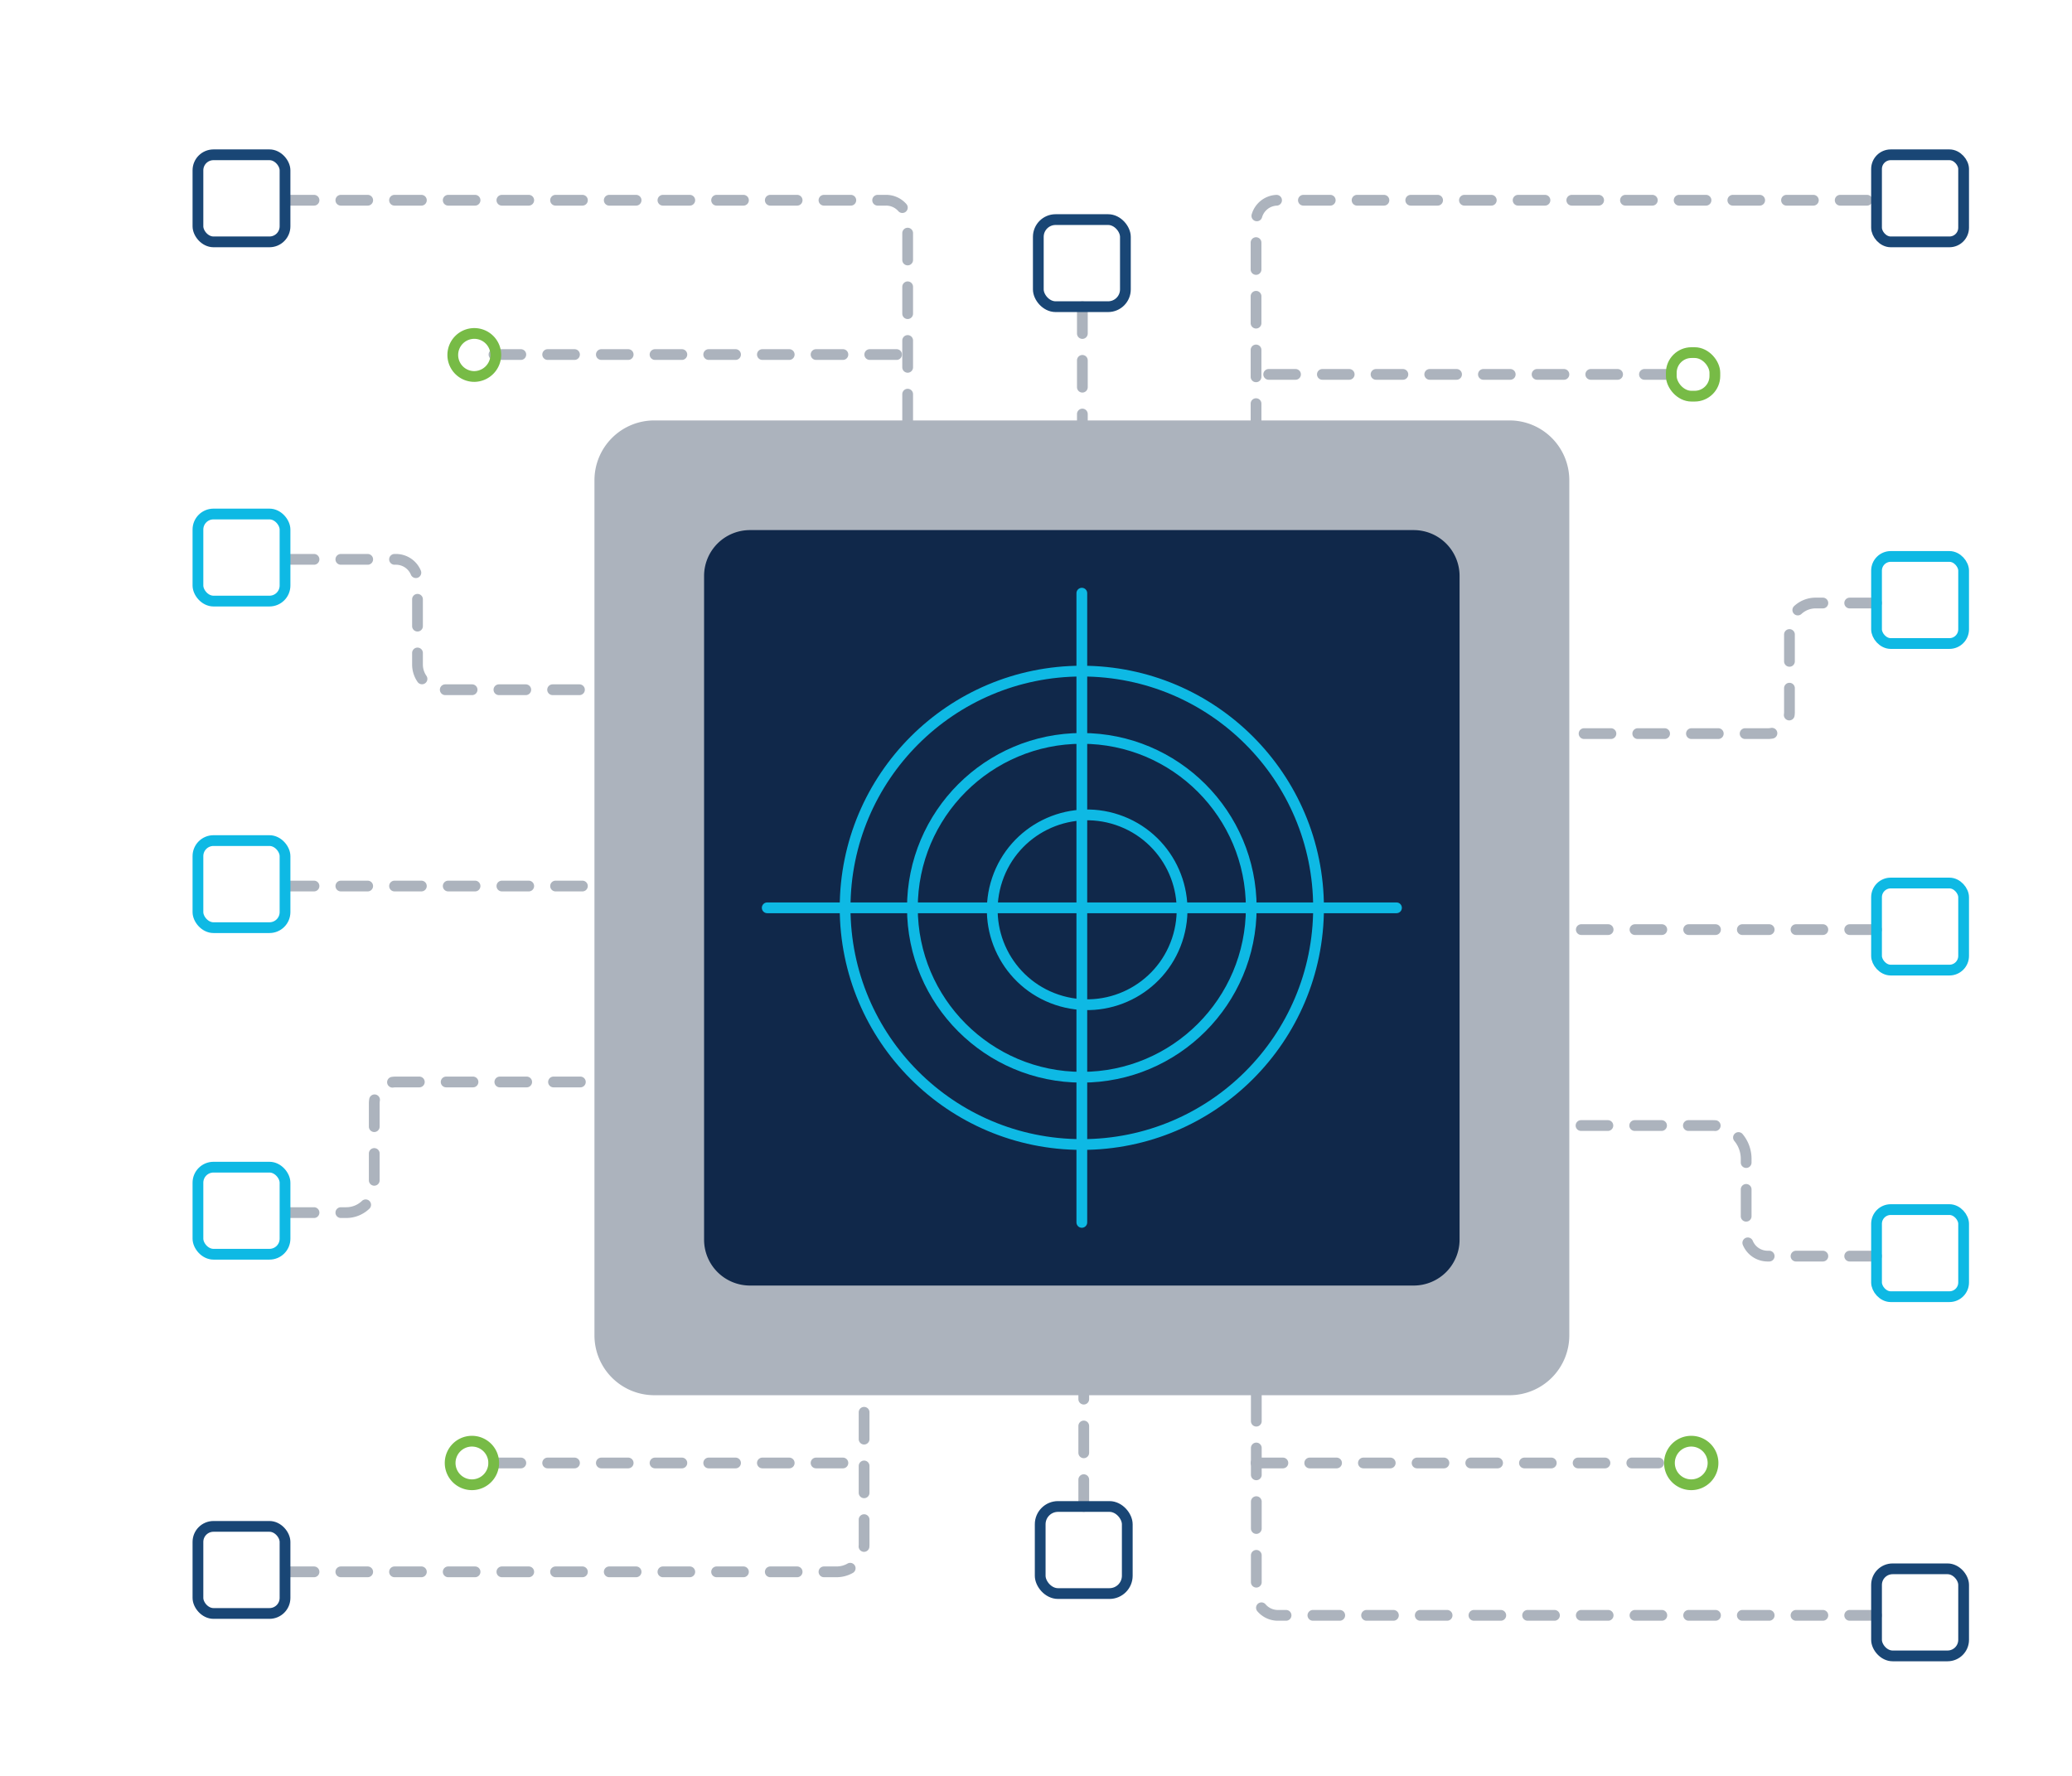 <svg xmlns="http://www.w3.org/2000/svg" width="385.22" height="330.19" viewBox="0 0 385.22 330.19">
  <defs>
    <style>
      .cls-1, .cls-2, .cls-3, .cls-4, .cls-7 {
        fill: none;
        stroke-width: 2px;
      }

      .cls-1 {
        stroke: #acb3bd;
        stroke-dasharray: 4.99;
      }

      .cls-1, .cls-2, .cls-3, .cls-4 {
        stroke-linecap: round;
        stroke-linejoin: round;
      }

      .cls-2 {
        stroke: #194675;
      }

      .cls-3 {
        stroke: #77bb46;
      }

      .cls-4, .cls-7 {
        stroke: #0eb9e4;
      }

      .cls-5 {
        fill: #acb3bd;
      }

      .cls-6 {
        fill: #10284a;
      }

      .cls-7 {
        stroke-miterlimit: 10;
      }
    </style>
  </defs>
  <g id="Layer_1-11" data-name="Layer 1">
    <g>
      <g>
        <g>
          <path class="cls-1" d="M348.88,300.34H237.57a4,4,0,0,1-4-4V237.6"/>
          <line class="cls-1" x1="201.49" y1="280.1" x2="201.49" y2="237.6"/>
          <path class="cls-1" d="M53.39,292.25H155.54a5.11,5.11,0,0,0,5.11-5.12V237.6"/>
          <line class="cls-1" x1="233.52" y1="272.01" x2="310.43" y2="272.01"/>
          <line class="cls-1" x1="91.84" y1="272.01" x2="160.65" y2="272.01"/>
          <path class="cls-1" d="M348.88,233.55H328.64a4,4,0,0,1-4-4.05V215.44a6.18,6.18,0,0,0-6.18-6.17H270"/>
          <path class="cls-1" d="M53.39,225.46h11a5.2,5.2,0,0,0,5.19-5.19V205.22a4,4,0,0,1,4-4.05h58.7"/>
          <line class="cls-1" x1="348.88" y1="172.84" x2="269.95" y2="172.84"/>
          <line class="cls-1" x1="53.39" y1="164.74" x2="132.32" y2="164.74"/>
          <path class="cls-1" d="M348.88,112.12H337.56a4.86,4.86,0,0,0-4.87,4.86v15.37a4,4,0,0,1-4.05,4.05H270"/>
          <path class="cls-1" d="M53.39,104H73.62a4,4,0,0,1,4,4v15.55a4.69,4.69,0,0,0,4.69,4.69h50"/>
          <path class="cls-1" d="M233.52,100V41.28a4,4,0,0,1,4-4.05H348.88"/>
          <line class="cls-1" x1="201.23" y1="57.02" x2="201.23" y2="99.52"/>
          <path class="cls-1" d="M53.39,37.23H164.7a4,4,0,0,1,4.05,4.05V100"/>
          <line class="cls-1" x1="310.72" y1="69.61" x2="233.8" y2="69.61"/>
          <line class="cls-1" x1="91.84" y1="65.92" x2="168.75" y2="65.92"/>
        </g>
        <g>
          <rect class="cls-2" x="348.88" y="291.69" width="16.19" height="16.19" rx="2.99"/>
          <rect class="cls-2" x="193.39" y="280.1" width="16.19" height="16.19" rx="3.31"/>
          <rect class="cls-2" x="36.8" y="283.8" width="16.19" height="16.19" rx="2.89"/>
          <path class="cls-3" d="M314.48,276.06a4.05,4.05,0,1,1,4-4.05A4.05,4.05,0,0,1,314.48,276.06Z"/>
          <path class="cls-3" d="M87.79,276.06a4.05,4.05,0,1,1,4-4.05A4.06,4.06,0,0,1,87.79,276.06Z"/>
          <rect class="cls-4" x="348.88" y="224.9" width="16.19" height="16.19" rx="2.64"/>
          <rect class="cls-4" x="36.8" y="217.01" width="16.19" height="16.19" rx="2.89"/>
          <rect class="cls-4" x="348.88" y="164.18" width="16.19" height="16.19" rx="2.64"/>
          <rect class="cls-4" x="36.8" y="156.29" width="16.19" height="16.19" rx="2.89"/>
          <rect class="cls-4" x="348.88" y="103.46" width="16.19" height="16.19" rx="2.64"/>
          <rect class="cls-4" x="36.8" y="95.57" width="16.19" height="16.19" rx="2.89"/>
          <rect class="cls-2" x="348.88" y="28.78" width="16.19" height="16.19" rx="2.64"/>
          <rect class="cls-2" x="193.04" y="40.83" width="16.19" height="16.19" rx="3.21"/>
          <rect class="cls-2" x="36.8" y="28.78" width="16.19" height="16.19" rx="2.89"/>
          <rect class="cls-3" x="310.72" y="65.56" width="8.1" height="8.1" rx="3.75"/>
          <path class="cls-3" d="M88.18,70a4,4,0,1,1,4-4A4.05,4.05,0,0,1,88.18,70Z"/>
        </g>
      </g>
      <g>
        <g>
          <path class="cls-5" d="M121.64,78.17h159a11.12,11.12,0,0,1,11.12,11.12v159a11.12,11.12,0,0,1-11.12,11.12h-159a11.12,11.12,0,0,1-11.12-11.12v-159A11.12,11.12,0,0,1,121.64,78.17Z"/>
          <path class="cls-6" d="M139.44,98.56H262.83a8.53,8.53,0,0,1,8.53,8.53v123.4a8.53,8.53,0,0,1-8.53,8.53H139.44a8.53,8.53,0,0,1-8.54-8.53V107.09A8.53,8.53,0,0,1,139.44,98.56Z"/>
        </g>
        <g>
          <g>
            <circle class="cls-7" cx="201.13" cy="168.79" r="44.01"/>
            <circle class="cls-7" cx="201.13" cy="168.79" r="31.5"/>
            <circle class="cls-7" cx="201.13" cy="168.79" r="17.6" transform="matrix(0.32, -0.95, 0.95, 0.32, -22.59, 306.22)"/>
          </g>
          <line class="cls-4" x1="201.13" y1="110.29" x2="201.13" y2="227.28"/>
          <line class="cls-4" x1="259.63" y1="168.79" x2="142.64" y2="168.79"/>
        </g>
      </g>
    </g>
  </g>
</svg>
